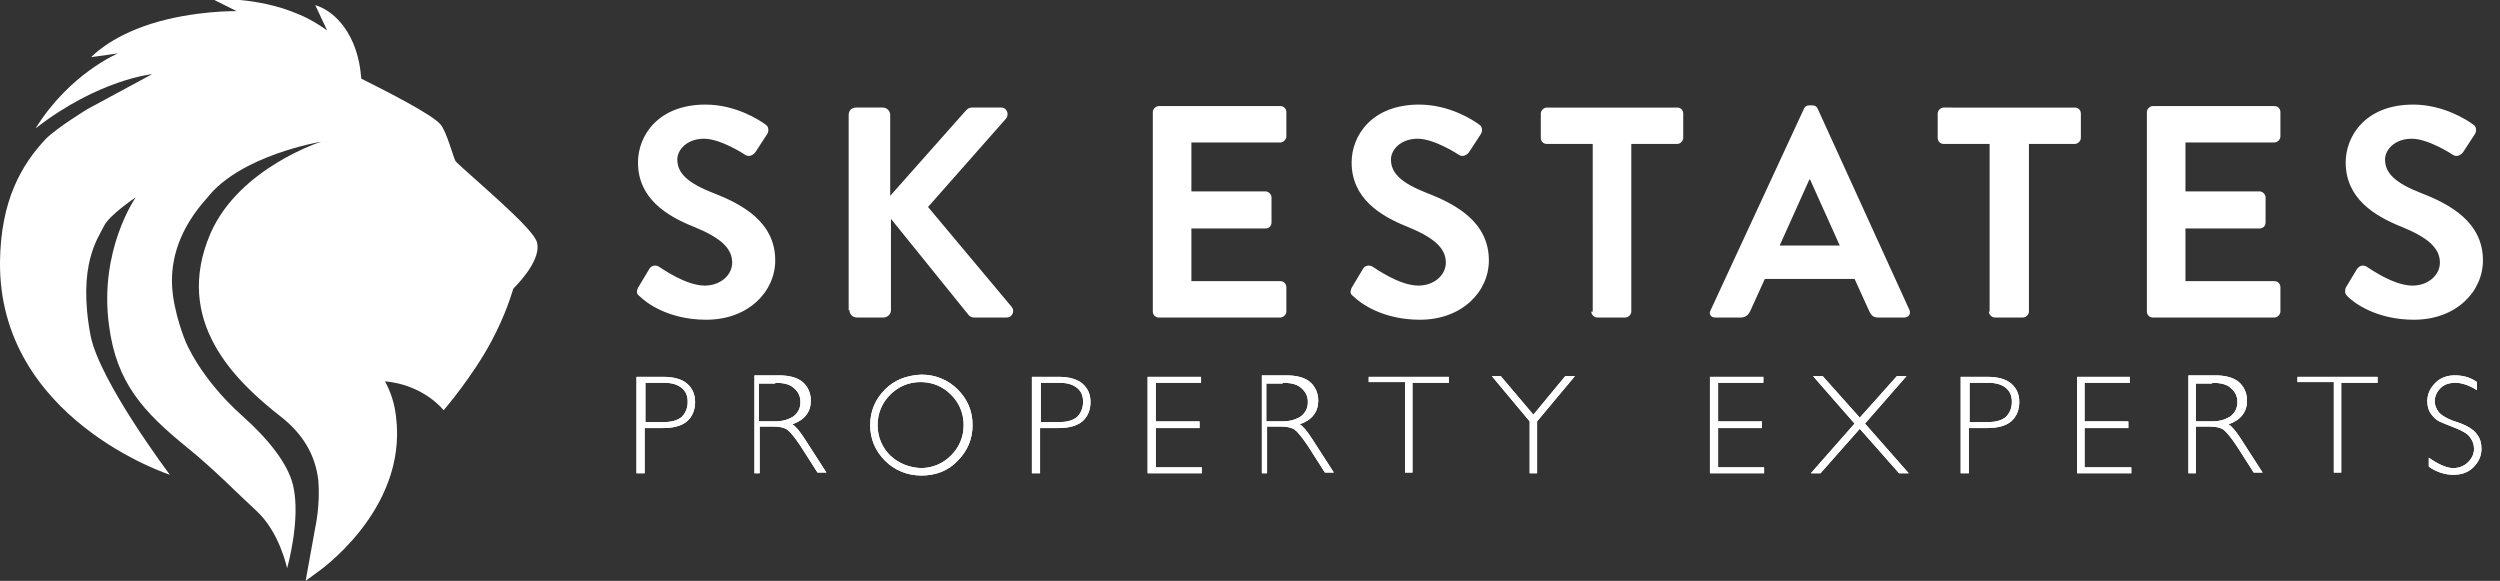 <?xml version="1.0" encoding="utf-8"?>
<!-- Generator: Adobe Illustrator 21.1.0, SVG Export Plug-In . SVG Version: 6.00 Build 0)  -->
<svg version="1.1" id="Layer_1" xmlns="http://www.w3.org/2000/svg" xmlns:xlink="http://www.w3.org/1999/xlink" x="0px" y="0px"
	 width="337px" height="78.3px" viewBox="0 0 337 78.3" enable-background="new 0 0 337 78.3" xml:space="preserve">
<rect x="0" y="0" width="337" height="78.3" fill="#333333" stroke="none"/>
<g>
	<path fill="#FFFFFF" d="M43.3,19.1c0,0-11,3.5-14.9,12.3c-5.2,12,3.5,20.1,9.5,24.8c2.8,2.2,4.6,5,5,8.5c0.3,3.3-0.4,6.4-0.4,6.4
		l-1.3,7.2l1.5-1.1c0,0,12.2-8.3,10.7-20.9c-0.2-2-0.8-3.6-1.5-4.9c5.3,0.5,7.9,3.9,7.9,3.9s3.9-4.5,6.5-9.4c1.9-3.6,2.6-6.1,2.9-7
		c1.3-1.3,3.7-4.1,3.2-6.2c-0.4-1.3-2.9-3.7-8.4-8.6c-1.1-1-2.4-2.1-2.6-2.4c-0.2-0.2-1.2-4-2-4.9c-1-1.3-7.3-4.5-10.7-6.2
		c-0.1-1.2-0.3-2.9-1.1-4.8c-1.9-4.4-5.1-5.1-5.1-5.1l1.6,3.4c0,0-1.9-1.4-3.9-2.2c-5.6-2.4-11.5-2-11.5-2l3.2,1.6
		c0,0-5.8-0.1-11.5,1.7c-5.7,1.8-8.1,4.5-8.1,4.5l3.6-0.5c0,0-6.5,2.7-11.1,10.1c8.5-6.6,15.7-7.3,15.7-7.3l-8.7,4.7
		c0,0-4.1,2.5-5.6,4C2.9,22.2,0.1,27,0,35.3C-0.2,56.5,22.9,64,22.9,64s-9.5-12.6-10.7-18.8C10.4,35.6,13.3,32,14,30.5
		c0.7-1.5,4.3-3.9,4.3-3.9s-5,7.1-3.6,17.3c1,7.7,4.6,11.6,10.5,16.4c3.6,2.9,7,6.4,9.3,8.5c3.2,2.9,4.2,7.8,4.2,7.8
		s1.9-6.6,0.8-11.2c-0.7-2.9-3.3-6.2-6.9-9.4c-5.7-5.1-7.6-10-7.6-10s-1.6-3.8-1.8-7.4c-0.2-3.7,1-7.8,4.7-11.9
		C32.4,20.9,43.3,19.1,43.3,19.1"/>
	<path fill="#FFFFFF" d="M86.3,40c0.8,0.8,3.8,3.1,8.9,3.1c5.7,0,9.3-3.8,9.3-8c0-5.2-4.5-7.6-8.4-9.1c-3.3-1.3-4.8-2.6-4.8-4.5
		c0-1.3,1.3-2.8,3.6-2.8c2.2,0,5.3,2,5.6,2.2c0.5,0.3,1.1,0,1.4-0.5l1.5-2.3c0.3-0.4,0.2-1.1-0.2-1.3c-0.8-0.6-4-2.7-8.1-2.7
		c-6.4,0-9.1,4.2-9.1,7.8c0,4.8,3.8,7.2,7.6,8.7c3.4,1.4,5.1,2.8,5.1,4.8c0,1.7-1.6,3.1-3.7,3.1c-2.6,0-5.9-2.4-6.1-2.5
		c-0.4-0.3-1.1-0.3-1.4,0.3l-1.5,2.5C85.7,39.5,85.9,39.7,86.3,40 M114.5,41.8c0,0.5,0.4,1,1,1h3.6c0.5,0,1-0.4,1-1V29.5l10.5,13
		c0.1,0.1,0.3,0.3,0.7,0.3h4.4c0.8,0,1.1-0.9,0.7-1.4l-11.3-13.5L135.6,16c0.5-0.6,0.1-1.5-0.6-1.5h-4c-0.4,0-0.6,0.2-0.8,0.4
		L120,26.4V15.5c0-0.5-0.4-1-1-1h-3.6c-0.6,0-1,0.4-1,1V41.8z M155.4,42c0,0.4,0.3,0.8,0.8,0.8h16.4c0.4,0,0.8-0.4,0.8-0.8v-3.3
		c0-0.4-0.3-0.8-0.8-0.8h-12v-7.1h10c0.4,0,0.8-0.3,0.8-0.8v-3.4c0-0.4-0.4-0.8-0.8-0.8h-10v-6.6h12c0.4,0,0.8-0.4,0.8-0.8v-3.3
		c0-0.4-0.3-0.8-0.8-0.8h-16.4c-0.4,0-0.8,0.4-0.8,0.8V42z M182.5,40c0.8,0.8,3.8,3.1,8.9,3.1c5.7,0,9.3-3.8,9.3-8
		c0-5.2-4.5-7.6-8.4-9.1c-3.3-1.3-4.8-2.6-4.8-4.5c0-1.3,1.3-2.8,3.6-2.8c2.2,0,5.3,2,5.6,2.2c0.5,0.3,1.1,0,1.4-0.5l1.5-2.3
		c0.3-0.4,0.2-1.1-0.2-1.3c-0.8-0.6-4-2.7-8.1-2.7c-6.4,0-9.1,4.2-9.1,7.8c0,4.8,3.8,7.2,7.6,8.7c3.4,1.4,5.1,2.8,5.1,4.8
		c0,1.7-1.6,3.1-3.7,3.1c-2.6,0-5.9-2.4-6.1-2.5c-0.4-0.3-1.1-0.3-1.4,0.3l-1.5,2.5C181.9,39.5,182.1,39.7,182.5,40 M214.5,42
		c0,0.4,0.4,0.8,0.8,0.8h3.8c0.4,0,0.8-0.4,0.8-0.8V19.4h6.2c0.4,0,0.8-0.4,0.8-0.8v-3.3c0-0.4-0.3-0.8-0.8-0.8h-17.6
		c-0.4,0-0.8,0.4-0.8,0.8v3.3c0,0.4,0.3,0.8,0.8,0.8h6.2V42z M231.2,42.8h3.5c0.6,0,1-0.4,1.2-0.8l2-4.4H250l2,4.4
		c0.3,0.6,0.6,0.8,1.2,0.8h3.5c0.6,0,0.9-0.5,0.7-1l-12.4-27.2c-0.1-0.2-0.3-0.4-0.7-0.4h-0.4c-0.4,0-0.6,0.2-0.7,0.4l-12.6,27.2
		C230.3,42.3,230.6,42.8,231.2,42.8 M239.9,33.1l4-8.9h0.1l4,8.9H239.9z M268.1,42c0,0.4,0.4,0.8,0.8,0.8h3.8c0.4,0,0.8-0.4,0.8-0.8
		V19.4h6.2c0.4,0,0.8-0.4,0.8-0.8v-3.3c0-0.4-0.3-0.8-0.8-0.8H262c-0.4,0-0.8,0.4-0.8,0.8v3.3c0,0.4,0.3,0.8,0.8,0.8h6.2V42z
		 M289.4,42c0,0.4,0.3,0.8,0.8,0.8h16.4c0.4,0,0.8-0.4,0.8-0.8v-3.3c0-0.4-0.3-0.8-0.8-0.8h-12v-7.1h10c0.4,0,0.8-0.3,0.8-0.8v-3.4
		c0-0.4-0.4-0.8-0.8-0.8h-10v-6.6h12c0.4,0,0.8-0.4,0.8-0.8v-3.3c0-0.4-0.3-0.8-0.8-0.8h-16.4c-0.4,0-0.8,0.4-0.8,0.8V42z M316.5,40
		c0.8,0.8,3.8,3.1,8.9,3.1c5.7,0,9.3-3.8,9.3-8c0-5.2-4.5-7.6-8.4-9.1c-3.3-1.3-4.8-2.6-4.8-4.5c0-1.3,1.3-2.8,3.6-2.8
		c2.2,0,5.3,2,5.6,2.2c0.5,0.3,1.1,0,1.4-0.5l1.5-2.3c0.3-0.4,0.2-1.1-0.2-1.3c-0.8-0.6-4-2.7-8.1-2.7c-6.4,0-9.1,4.2-9.1,7.8
		c0,4.8,3.8,7.2,7.6,8.7c3.4,1.4,5.1,2.8,5.1,4.8c0,1.7-1.6,3.1-3.7,3.1c-2.6,0-5.9-2.4-6.1-2.5c-0.4-0.3-1-0.3-1.4,0.3l-1.5,2.5
		C316,39.5,316.2,39.7,316.5,40"/>
	<path fill="#FFFFFF" d="M85.9,63.8h1v-6.1h2.5c1.4,0,2.5-0.3,3.2-0.9c0.7-0.6,1.1-1.5,1.1-2.6c0-1.1-0.4-1.9-1.1-2.5
		c-0.7-0.6-1.8-0.9-3.2-0.9h-3.6V63.8z M89.5,51.6c1,0,1.8,0.2,2.4,0.7c0.6,0.5,0.8,1.1,0.8,1.9c0,0.8-0.3,1.5-0.8,2
		c-0.6,0.5-1.4,0.7-2.5,0.7h-2.4v-5.3H89.5z M101.4,63.8h1v-6.3h1.8c0.8,0,1.4,0.1,1.9,0.4c0.4,0.3,1,1,1.8,2.2l2.3,3.6h1.2
		l-2.9-4.5c-0.7-1.1-1.3-1.8-1.7-2c1.7-0.6,2.5-1.7,2.5-3.2c0-1-0.4-1.9-1.1-2.5c-0.7-0.6-1.8-0.9-3.2-0.9h-3.3V63.8z M104.5,51.6
		c1.1,0,2,0.2,2.5,0.7c0.6,0.5,0.9,1.1,0.9,1.9c0,0.8-0.3,1.4-0.9,1.9c-0.6,0.4-1.4,0.7-2.5,0.7h-2.2v-5.1H104.5z M119.3,52.5
		c-1.3,1.3-2,2.9-2,4.8c0,1.9,0.7,3.5,2,4.8c1.3,1.3,3,2,4.9,2c1.9,0,3.6-0.6,4.9-2c1.3-1.3,2-2.9,2-4.8c0-1.9-0.7-3.5-2-4.8
		c-1.3-1.3-3-2-4.9-2C122.2,50.6,120.6,51.2,119.3,52.5 M120,61.4c-1.1-1.1-1.7-2.5-1.7-4.1c0-1.6,0.6-3,1.7-4.1
		c1.1-1.1,2.5-1.7,4.1-1.7c1.6,0,3,0.6,4.1,1.7c1.1,1.1,1.7,2.5,1.7,4.1c0,1.6-0.6,3-1.7,4.1c-1.1,1.1-2.5,1.7-4.1,1.7
		C122.5,63,121.2,62.5,120,61.4 M139.2,63.8h1v-6.1h2.5c1.4,0,2.5-0.3,3.2-0.9c0.7-0.6,1.1-1.5,1.1-2.6c0-1.1-0.4-1.9-1.1-2.5
		c-0.7-0.6-1.8-0.9-3.2-0.9h-3.6V63.8z M142.8,51.6c1,0,1.8,0.2,2.4,0.7c0.6,0.5,0.8,1.1,0.8,1.9c0,0.8-0.3,1.5-0.8,2
		c-0.6,0.5-1.4,0.7-2.5,0.7h-2.4v-5.3H142.8z M154.7,50.7v13.1h7.3V63h-6.2v-5.3h5.9v-0.9h-5.9v-5.2h6.1v-0.8H154.7z M169.8,63.8h1
		v-6.3h1.8c0.8,0,1.4,0.1,1.9,0.4c0.4,0.3,1,1,1.8,2.2l2.3,3.6h1.2l-2.9-4.5c-0.7-1.1-1.3-1.8-1.7-2c1.7-0.6,2.5-1.7,2.5-3.2
		c0-1-0.4-1.9-1.1-2.5c-0.7-0.6-1.8-0.9-3.2-0.9h-3.3V63.8z M172.9,51.6c1.1,0,2,0.2,2.5,0.7c0.6,0.5,0.9,1.1,0.9,1.9
		c0,0.8-0.3,1.4-0.9,1.9c-0.6,0.4-1.4,0.7-2.5,0.7h-2.2v-5.1H172.9z M184.5,50.7v0.8h4.9v12.2h1V51.6h4.9v-0.8H184.5z M211,50.7
		l-4.3,5.2l-4.4-5.2h-1.2l5.1,6.1v7h1v-7l5.1-6.1H211z M230.5,50.7v13.1h7.3V63h-6.2v-5.3h5.9v-0.9h-5.9v-5.2h6.1v-0.8H230.5z
		 M245.7,50.7h-1.3l5.6,6.4l-5.9,6.7h1.3l5.3-6l5.3,6h1.3l-5.9-6.7l5.6-6.4h-1.3l-5,5.6L245.7,50.7z M264.4,63.8h1v-6.1h2.5
		c1.4,0,2.5-0.3,3.2-0.9c0.7-0.6,1.1-1.5,1.1-2.6c0-1.1-0.4-1.9-1.1-2.5c-0.7-0.6-1.8-0.9-3.2-0.9h-3.6V63.8z M268,51.6
		c1,0,1.8,0.2,2.4,0.7c0.6,0.5,0.8,1.1,0.8,1.9c0,0.8-0.3,1.5-0.8,2c-0.6,0.5-1.4,0.7-2.5,0.7h-2.4v-5.3H268z M280,50.7v13.1h7.3V63
		H281v-5.3h5.9v-0.9H281v-5.2h6.1v-0.8H280z M295,63.8h1v-6.3h1.8c0.8,0,1.4,0.1,1.9,0.4c0.4,0.3,1,1,1.8,2.2l2.3,3.6h1.2l-2.9-4.5
		c-0.7-1.1-1.3-1.8-1.7-2c1.7-0.6,2.5-1.7,2.5-3.2c0-1-0.4-1.9-1.1-2.5c-0.7-0.6-1.8-0.9-3.2-0.9H295V63.8z M298.2,51.6
		c1.1,0,2,0.2,2.5,0.7c0.6,0.5,0.9,1.1,0.9,1.9c0,0.8-0.3,1.4-0.9,1.9c-0.6,0.4-1.4,0.7-2.5,0.7H296v-5.1H298.2z M309.7,50.7v0.8
		h4.9v12.2h1V51.6h4.9v-0.8H309.7z M330.9,50.6c-1,0-1.9,0.3-2.6,1c-0.7,0.7-1.1,1.5-1.1,2.5c0,0.7,0.2,1.3,0.5,1.7
		c0.3,0.4,0.7,0.8,1.1,1c0.4,0.2,1.2,0.5,2.2,0.9c1,0.4,1.7,0.8,2,1.3c0.3,0.4,0.5,0.9,0.5,1.5c0,0.7-0.3,1.3-0.8,1.8
		c-0.5,0.5-1.2,0.8-2,0.8c-0.9,0-2-0.5-3.3-1.4v1.2c1.1,0.8,2.3,1.1,3.3,1.1c1.1,0,2-0.3,2.7-1c0.7-0.7,1.1-1.5,1.1-2.5
		c0-0.8-0.2-1.4-0.5-1.8c-0.3-0.5-0.7-0.8-1.2-1.1c-0.5-0.3-1.2-0.6-2.2-0.9c-1-0.4-1.6-0.8-1.9-1.2c-0.3-0.4-0.5-0.9-0.5-1.4
		c0-0.7,0.3-1.3,0.8-1.8c0.5-0.5,1.2-0.7,2-0.7c0.8,0,1.8,0.3,2.9,1v-1.1C332.9,50.8,331.9,50.6,330.9,50.6"/>
	<path fill="#FFFFFF" d="M85.9,63.8h1v-6.1h2.5c1.4,0,2.5-0.3,3.2-0.9c0.7-0.6,1.1-1.5,1.1-2.6c0-1.1-0.4-1.9-1.1-2.5
		c-0.7-0.6-1.8-0.9-3.2-0.9h-3.6V63.8z M89.5,51.6c1,0,1.8,0.2,2.4,0.7c0.6,0.5,0.8,1.1,0.8,1.9c0,0.8-0.3,1.5-0.8,2
		c-0.6,0.5-1.4,0.7-2.5,0.7h-2.4v-5.3H89.5z M101.4,63.8h1v-6.3h1.8c0.8,0,1.4,0.1,1.9,0.4c0.4,0.3,1,1,1.8,2.2l2.3,3.6h1.2
		l-2.9-4.5c-0.7-1.1-1.3-1.8-1.7-2c1.7-0.6,2.5-1.7,2.5-3.2c0-1-0.4-1.9-1.1-2.5c-0.7-0.6-1.8-0.9-3.2-0.9h-3.3V63.8z M104.5,51.6
		c1.1,0,2,0.2,2.5,0.7c0.6,0.5,0.9,1.1,0.9,1.9c0,0.8-0.3,1.4-0.9,1.9c-0.6,0.4-1.4,0.7-2.5,0.7h-2.2v-5.1H104.5z M119.3,52.5
		c-1.3,1.3-2,2.9-2,4.8c0,1.9,0.7,3.5,2,4.8c1.3,1.3,3,2,4.9,2c1.9,0,3.6-0.6,4.9-2c1.3-1.3,2-2.9,2-4.8c0-1.9-0.7-3.5-2-4.8
		c-1.3-1.3-3-2-4.9-2C122.2,50.6,120.6,51.2,119.3,52.5 M120,61.4c-1.1-1.1-1.7-2.5-1.7-4.1c0-1.6,0.6-3,1.7-4.1
		c1.1-1.1,2.5-1.7,4.1-1.7c1.6,0,3,0.6,4.1,1.7c1.1,1.1,1.7,2.5,1.7,4.1c0,1.6-0.6,3-1.7,4.1c-1.1,1.1-2.5,1.7-4.1,1.7
		C122.5,63,121.2,62.5,120,61.4 M139.2,63.8h1v-6.1h2.5c1.4,0,2.5-0.3,3.2-0.9c0.7-0.6,1.1-1.5,1.1-2.6c0-1.1-0.4-1.9-1.1-2.5
		c-0.7-0.6-1.8-0.9-3.2-0.9h-3.6V63.8z M142.8,51.6c1,0,1.8,0.2,2.4,0.7c0.6,0.5,0.8,1.1,0.8,1.9c0,0.8-0.3,1.5-0.8,2
		c-0.6,0.5-1.4,0.7-2.5,0.7h-2.4v-5.3H142.8z M154.7,50.7v13.1h7.3V63h-6.2v-5.3h5.9v-0.9h-5.9v-5.2h6.1v-0.8H154.7z M169.8,63.8h1
		v-6.3h1.8c0.8,0,1.4,0.1,1.9,0.4c0.4,0.3,1,1,1.8,2.2l2.3,3.6h1.2l-2.9-4.5c-0.7-1.1-1.3-1.8-1.7-2c1.7-0.6,2.5-1.7,2.5-3.2
		c0-1-0.4-1.9-1.1-2.5c-0.7-0.6-1.8-0.9-3.2-0.9h-3.3V63.8z M172.9,51.6c1.1,0,2,0.2,2.5,0.7c0.6,0.5,0.9,1.1,0.9,1.9
		c0,0.8-0.3,1.4-0.9,1.9c-0.6,0.4-1.4,0.7-2.5,0.7h-2.2v-5.1H172.9z M184.5,50.7v0.8h4.9v12.2h1V51.6h4.9v-0.8H184.5z M211,50.7
		l-4.3,5.2l-4.4-5.2h-1.2l5.1,6.1v7h1v-7l5.1-6.1H211z M230.5,50.7v13.1h7.3V63h-6.2v-5.3h5.9v-0.9h-5.9v-5.2h6.1v-0.8H230.5z
		 M245.7,50.7h-1.3l5.6,6.4l-5.9,6.7h1.3l5.3-6l5.3,6h1.3l-5.9-6.7l5.6-6.4h-1.3l-5,5.6L245.7,50.7z M264.4,63.8h1v-6.1h2.5
		c1.4,0,2.5-0.3,3.2-0.9c0.7-0.6,1.1-1.5,1.1-2.6c0-1.1-0.4-1.9-1.1-2.5c-0.7-0.6-1.8-0.9-3.2-0.9h-3.6V63.8z M268,51.6
		c1,0,1.8,0.2,2.4,0.7c0.6,0.5,0.8,1.1,0.8,1.9c0,0.8-0.3,1.5-0.8,2c-0.6,0.5-1.4,0.7-2.5,0.7h-2.4v-5.3H268z M280,50.7v13.1h7.3V63
		H281v-5.3h5.9v-0.9H281v-5.2h6.1v-0.8H280z M295,63.8h1v-6.3h1.8c0.8,0,1.4,0.1,1.9,0.4c0.4,0.3,1,1,1.8,2.2l2.3,3.6h1.2l-2.9-4.5
		c-0.7-1.1-1.3-1.8-1.7-2c1.7-0.6,2.5-1.7,2.5-3.2c0-1-0.4-1.9-1.1-2.5c-0.7-0.6-1.8-0.9-3.2-0.9H295V63.8z M298.2,51.6
		c1.1,0,2,0.2,2.5,0.7c0.6,0.5,0.9,1.1,0.9,1.9c0,0.8-0.3,1.4-0.9,1.9c-0.6,0.4-1.4,0.7-2.5,0.7H296v-5.1H298.2z M309.7,50.7v0.8
		h4.9v12.2h1V51.6h4.9v-0.8H309.7z M330.9,50.6c-1,0-1.9,0.3-2.6,1c-0.7,0.7-1.1,1.5-1.1,2.5c0,0.7,0.2,1.3,0.5,1.7
		c0.3,0.4,0.7,0.8,1.1,1c0.4,0.2,1.2,0.5,2.2,0.9c1,0.4,1.7,0.8,2,1.3c0.3,0.4,0.5,0.9,0.5,1.5c0,0.7-0.3,1.3-0.8,1.8
		c-0.5,0.5-1.2,0.8-2,0.8c-0.9,0-2-0.5-3.3-1.4v1.2c1.1,0.8,2.3,1.1,3.3,1.1c1.1,0,2-0.3,2.7-1c0.7-0.7,1.1-1.5,1.1-2.5
		c0-0.8-0.2-1.4-0.5-1.8c-0.3-0.5-0.7-0.8-1.2-1.1c-0.5-0.3-1.2-0.6-2.2-0.9c-1-0.4-1.6-0.8-1.9-1.2c-0.3-0.4-0.5-0.9-0.5-1.4
		c0-0.7,0.3-1.3,0.8-1.8c0.5-0.5,1.2-0.7,2-0.7c0.8,0,1.8,0.3,2.9,1v-1.1C332.9,50.8,331.9,50.6,330.9,50.6"/>
</g>
</svg>
